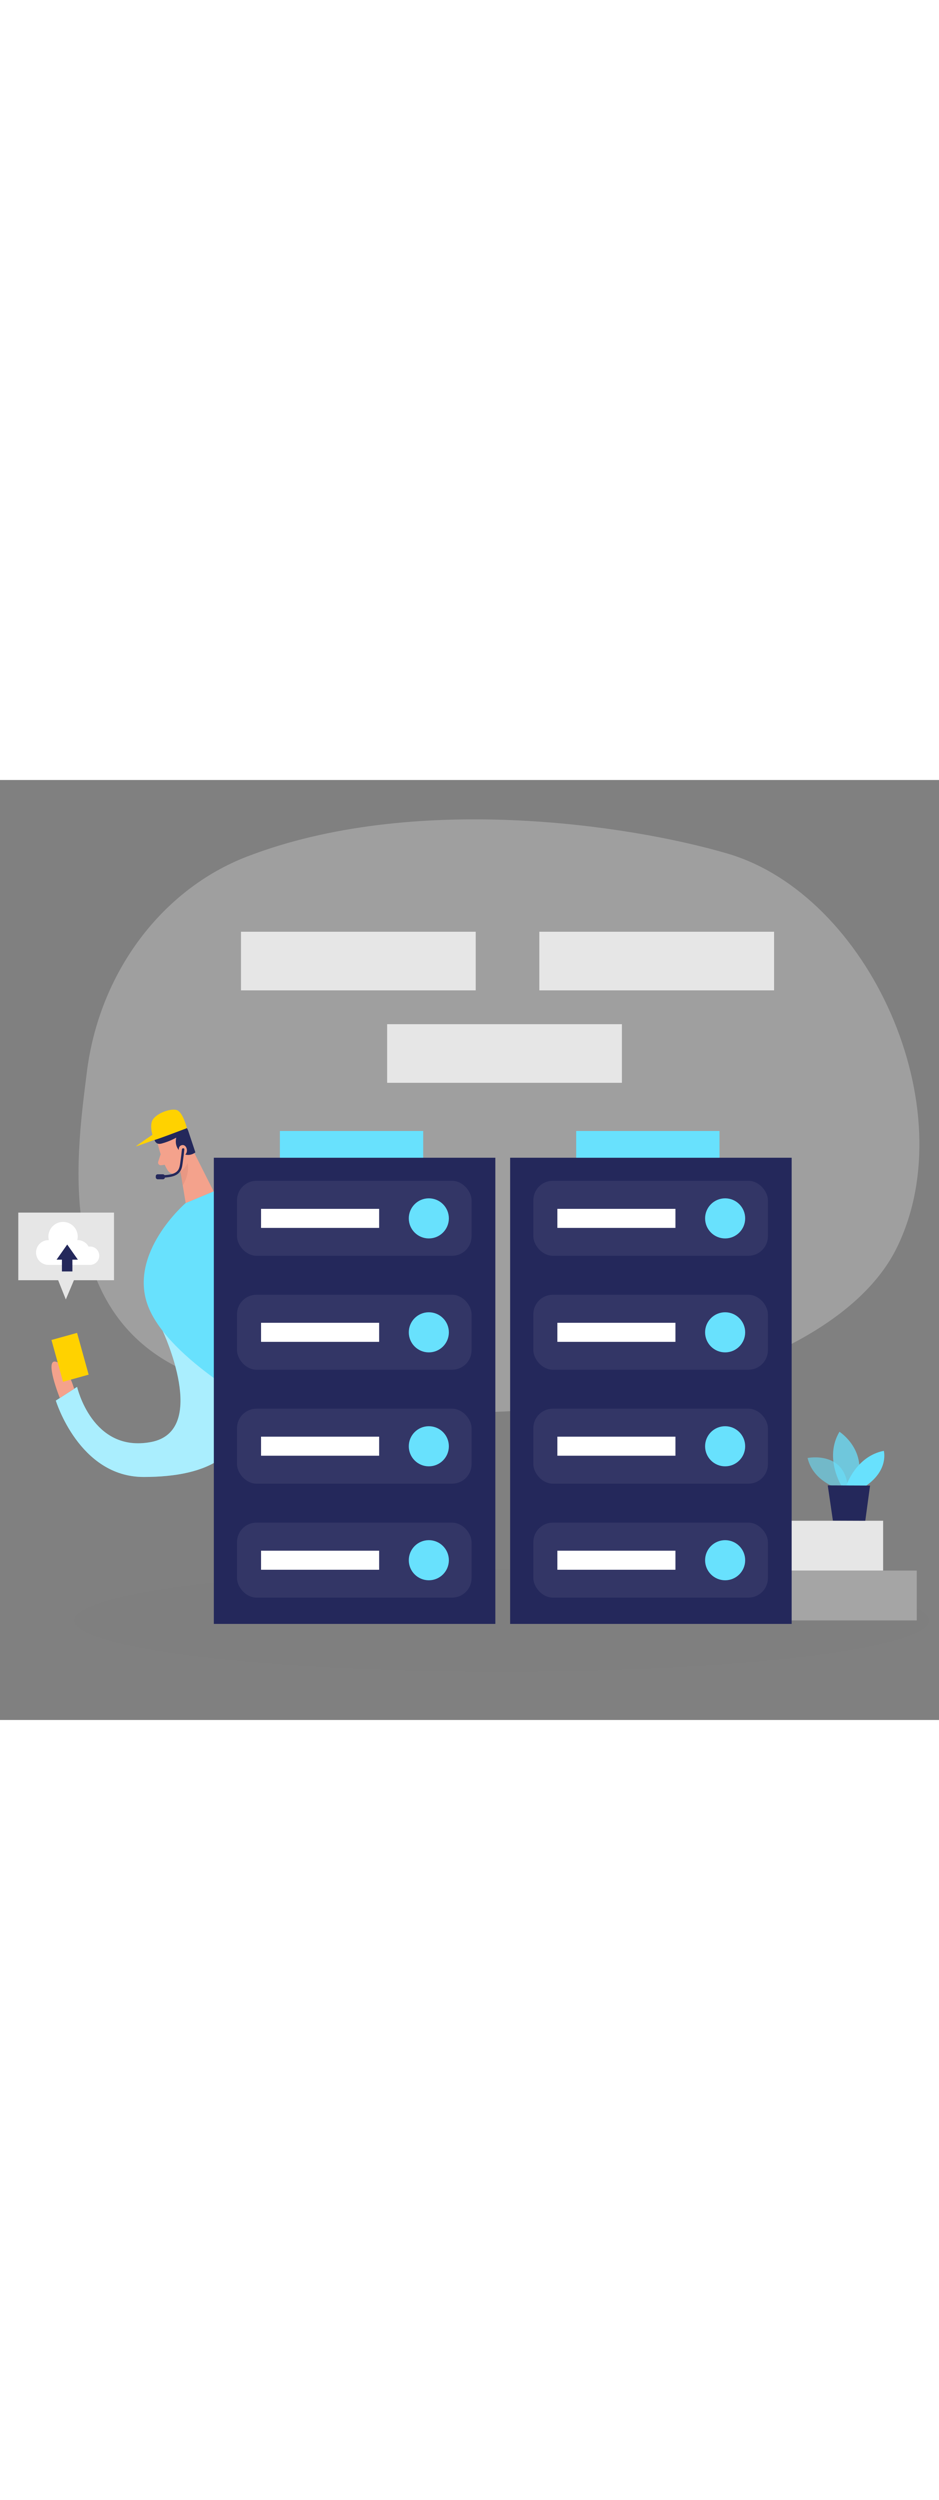 <svg id="_0477_data_storage_1" xmlns="http://www.w3.org/2000/svg" viewBox="0 0 500 500" data-imageid="data-storage-1-73" imageName="Data Storage 1" class="illustrations_image" style="width: 188px;"><rect x="0" y="0" width="500" height="500" fill="#808080" stroke="none"/><defs><style>.cls-1_data-storage-1-73,.cls-2_data-storage-1-73,.cls-3_data-storage-1-73{fill:#fff;}.cls-4_data-storage-1-73{fill:#f4a28c;}.cls-5_data-storage-1-73{fill:#a5a5a5;}.cls-6_data-storage-1-73,.cls-7_data-storage-1-73{fill:#e6e6e6;}.cls-8_data-storage-1-73{fill:none;opacity:.03;}.cls-7_data-storage-1-73{opacity:.3;}.cls-2_data-storage-1-73{opacity:.44;}.cls-9_data-storage-1-73{fill:#ce8172;opacity:.31;}.cls-10_data-storage-1-73{opacity:.58;}.cls-10_data-storage-1-73,.cls-11_data-storage-1-73,.cls-12_data-storage-1-73{fill:#68e1fd;}.cls-13_data-storage-1-73{fill:#24285b;}.cls-14_data-storage-1-73{fill:#000001;opacity:.08;}.cls-11_data-storage-1-73{opacity:.73;}.cls-3_data-storage-1-73{opacity:.07;}.cls-15_data-storage-1-73{fill:#ffd200;}</style></defs><g id="bg_data-storage-1-73"><g class="cls-8_data-storage-1-73"><ellipse class="cls-14_data-storage-1-73" cx="267.17" cy="447.04" rx="227.7" ry="27.36"/></g><path class="cls-7_data-storage-1-73" d="m131.55,40.73c-45.19,17.39-78.72,61.5-85.33,114.85-5.57,44.96-20.74,142.43,73.26,165.82,150.92,37.55,321.63,1.67,358.08-72.64,36.45-74.31-14.82-187.55-90.21-209.63-53.12-15.56-167.54-32.37-255.8,1.6Z"/><rect class="cls-6_data-storage-1-73" x="372.77" y="394.02" width="97.48" height="26.51"/><rect class="cls-5_data-storage-1-73" x="370.78" y="420.53" width="117.37" height="26.51"/><path class="cls-10_data-storage-1-73 targetColor" d="m446.47,376.9s-13.51-3.69-16.45-16.26c0,0,20.93-4.23,21.53,17.37l-5.08-1.11Z" style="fill: rgb(104, 225, 253);"/><path class="cls-11_data-storage-1-73 targetColor" d="m448.13,375.56s-9.44-14.92-1.13-28.87c0,0,15.92,10.11,8.84,28.91l-7.71-.03Z" style="fill: rgb(104, 225, 253);"/><path class="cls-12_data-storage-1-73 targetColor" d="m450.56,375.57s4.99-15.76,20.06-18.74c0,0,2.83,10.23-9.76,18.79l-10.3-.04Z" style="fill: rgb(104, 225, 253);"/><polygon class="cls-13_data-storage-1-73" points="440.76 375.21 443.5 393.95 460.75 394.02 463.29 375.31 440.76 375.21"/><rect class="cls-6_data-storage-1-73" x="128.31" y="80.72" width="125" height="31.18"/><rect class="cls-6_data-storage-1-73" x="206.15" y="129.89" width="125" height="31.18"/><rect class="cls-6_data-storage-1-73" x="287.19" y="80.72" width="125" height="31.18"/></g><g id="person_data-storage-1-73"><path class="cls-12_data-storage-1-73 targetColor" d="m86.68,293.13s24.97,53.17-6.33,59.04c-31.31,5.87-39.3-29.36-39.3-29.36l-11.32,7.3s12.37,40.67,46.81,40.63c34.45-.04,57.76-11.23,57.1-47.93-.67-36.7-46.95-29.68-46.95-29.68Z" style="fill: rgb(104, 225, 253);"/><path class="cls-2_data-storage-1-73" d="m86.68,293.13s24.97,53.17-6.33,59.04c-31.31,5.87-39.3-29.36-39.3-29.36l-11.32,7.3s12.37,40.67,46.81,40.63c34.45-.04,57.76-11.23,57.1-47.93-.67-36.7-46.95-29.68-46.95-29.68Z"/><path class="cls-12_data-storage-1-73 targetColor" d="m123.68,215.71l-9.93,3.11-14.88,6.2s-31.18,26.79-19.86,55.26c11.32,28.48,62.44,55.17,62.44,55.17l20.23-26.32-38-93.42Z" style="fill: rgb(104, 225, 253);"/><polygon class="cls-6_data-storage-1-73" points="29.13 261.48 35.05 276.32 41.3 261.48 29.13 261.48"/><path class="cls-4_data-storage-1-73" d="m84.03,193.65s1.96,8.69,5.17,13.85c1.3,2.1,4.1,2.75,6.18,1.41,2.58-1.66,5.58-4.64,5.1-9.42l.17-8.22s-.07-5.15-5.95-7.07c-5.88-1.91-12.14,4.21-10.68,9.44Z"/><polygon class="cls-4_data-storage-1-73" points="100.63 192.76 113.75 218.82 98.87 225.02 95.3 203.57 100.63 192.76"/><path class="cls-13_data-storage-1-73" d="m86.25,193.33c1.51-.39,4.22-1.27,7.63-3.09,0,0-1.47,4.54,2.47,7.76,3.95,3.22,7.69.08,7.69.08l-3.61-10.85c-1.89-6.33-9.15-7.8-14.51-4.83-1.89,1.05-3.41,2.85-3.84,4.97-.16.81-.16,1.64-.1,2.46.07.91.24,1.85.75,2.61.87,1.29,2.17,1.25,3.51.9Z"/><path class="cls-4_data-storage-1-73" d="m95.36,198.03s-.98-3.29,1.56-3.82c2.53-.53,3.98,4.21.78,5.71l-2.34-1.9Z"/><path class="cls-4_data-storage-1-73" d="m85.55,199.05l-1.32,4.02c-.33.99.49,1.99,1.53,1.86l3.44-.42-3.65-5.46Z"/><path class="cls-9_data-storage-1-73" d="m95.88,208.3s2.65-1.48,4.02-4.54c0,0,1.4,5.15-2.58,11.95l-1.44-7.41Z"/><path class="cls-4_data-storage-1-73" d="m39.47,323.82s-3.53-12.85-9.75-14.4c-6.22-1.55,2.13,19.32,2.13,19.32l7.62-4.91Z"/><rect class="cls-15_data-storage-1-73" x="30.24" y="295.56" width="14.15" height="23.07" transform="translate(-80.77 21.16) rotate(-15.51)"/><rect class="cls-6_data-storage-1-73" x="9.74" y="230.11" width="50.96" height="35.97"/><path class="cls-15_data-storage-1-73" d="m99.53,185.18s-17.81,6.82-17.59,6.34-2.19-5-1.19-9.44,10.32-7.77,13.54-6.44,5.24,9.54,5.24,9.54Z"/><path class="cls-15_data-storage-1-73" d="m81.94,191.52s-9.63,3.58-9.55,3.33,10.16-7.16,10.49-7.16-.94,3.83-.94,3.83Z"/><path class="cls-13_data-storage-1-73" d="m96.86,196.52c-.17,1.77-.38,3.55-.64,5.31-.23,1.57-.33,3.36-.94,4.84-1.24,3.01-5.07,3.34-7.85,3.53-.83.06-.84,1.36,0,1.3,3.18-.22,7.01-.65,8.76-3.74.88-1.56.99-3.59,1.24-5.32.29-1.97.54-3.95.73-5.93.08-.84-1.22-.83-1.3,0Z"/><rect class="cls-13_data-storage-1-73" x="82.94" y="209.73" width="4.86" height="2.66" rx="1.02" ry="1.02"/><path class="cls-1_data-storage-1-73" d="m52.85,253.04c0-2.7-2.19-4.88-4.88-4.88-.27,0-.53.03-.78.07-1.11-2.06-3.29-3.47-5.8-3.47-.08,0-.16,0-.24.01.15-.61.24-1.24.24-1.89,0-4.31-3.5-7.81-7.81-7.81s-7.81,3.5-7.81,7.81c0,.65.09,1.29.24,1.89-.08,0-.16-.01-.24-.01-3.63,0-6.58,2.95-6.58,6.58s2.95,6.58,6.58,6.58h22.84v-.05c2.39-.31,4.25-2.36,4.25-4.84Z"/><polygon class="cls-13_data-storage-1-73" points="41.47 255.15 35.79 247.09 30.12 255.15 32.97 255.15 32.97 261.41 38.55 261.41 38.55 255.15 41.47 255.15"/></g><g id="server2_data-storage-1-73"><rect class="cls-13_data-storage-1-73" x="271.64" y="200.93" width="149.9" height="247.96"/><rect class="cls-3_data-storage-1-73" x="284" y="213.2" width="124.89" height="39.88" rx="10.36" ry="10.36"/><rect class="cls-12_data-storage-1-73 targetColor" x="306.81" y="186.69" width="76.31" height="14.24" style="fill: rgb(104, 225, 253);"/><circle class="cls-12_data-storage-1-73 targetColor" cx="386.12" cy="233.19" r="10.67" style="fill: rgb(104, 225, 253);"/><rect class="cls-1_data-storage-1-73" x="296.79" y="228.12" width="62.87" height="10.13"/><rect class="cls-3_data-storage-1-73" x="284" y="273.81" width="124.89" height="39.88" rx="10.36" ry="10.36"/><circle class="cls-12_data-storage-1-73 targetColor" cx="386.12" cy="293.8" r="10.67" style="fill: rgb(104, 225, 253);"/><rect class="cls-1_data-storage-1-73" x="296.79" y="288.73" width="62.87" height="10.13"/><rect class="cls-1_data-storage-1-73" x="296.79" y="409.96" width="62.87" height="10.13"/><rect class="cls-1_data-storage-1-73" x="296.79" y="349.3" width="62.87" height="10.13"/><rect class="cls-3_data-storage-1-73" x="284" y="334.42" width="124.89" height="39.88" rx="10.36" ry="10.36"/><circle class="cls-12_data-storage-1-73 targetColor" cx="386.12" cy="354.41" r="10.67" style="fill: rgb(104, 225, 253);"/><rect class="cls-3_data-storage-1-73" x="284" y="395.03" width="124.89" height="39.88" rx="10.36" ry="10.36"/><circle class="cls-12_data-storage-1-73 targetColor" cx="386.12" cy="415.02" r="10.67" style="fill: rgb(104, 225, 253);"/></g><g id="server1_data-storage-1-73"><rect class="cls-13_data-storage-1-73" x="113.86" y="200.93" width="149.9" height="247.96"/><rect class="cls-3_data-storage-1-73" x="126.21" y="213.2" width="124.89" height="39.88" rx="10.36" ry="10.36"/><rect class="cls-12_data-storage-1-73 targetColor" x="149.03" y="186.69" width="76.31" height="14.24" style="fill: rgb(104, 225, 253);"/><circle class="cls-12_data-storage-1-73 targetColor" cx="228.34" cy="233.19" r="10.67" style="fill: rgb(104, 225, 253);"/><rect class="cls-1_data-storage-1-73" x="139.01" y="228.12" width="62.87" height="10.13"/><rect class="cls-3_data-storage-1-73" x="126.21" y="273.81" width="124.89" height="39.88" rx="10.36" ry="10.36"/><circle class="cls-12_data-storage-1-73 targetColor" cx="228.34" cy="293.8" r="10.67" style="fill: rgb(104, 225, 253);"/><rect class="cls-1_data-storage-1-73" x="139.01" y="288.73" width="62.87" height="10.13"/><rect class="cls-1_data-storage-1-73" x="139.01" y="409.96" width="62.87" height="10.13"/><rect class="cls-1_data-storage-1-73" x="139.01" y="349.3" width="62.87" height="10.13"/><rect class="cls-3_data-storage-1-73" x="126.21" y="334.42" width="124.89" height="39.88" rx="10.36" ry="10.36"/><circle class="cls-12_data-storage-1-73 targetColor" cx="228.34" cy="354.41" r="10.67" style="fill: rgb(104, 225, 253);"/><rect class="cls-3_data-storage-1-73" x="126.21" y="395.03" width="124.89" height="39.88" rx="10.36" ry="10.36"/><circle class="cls-12_data-storage-1-73 targetColor" cx="228.34" cy="415.02" r="10.67" style="fill: rgb(104, 225, 253);"/></g></svg>